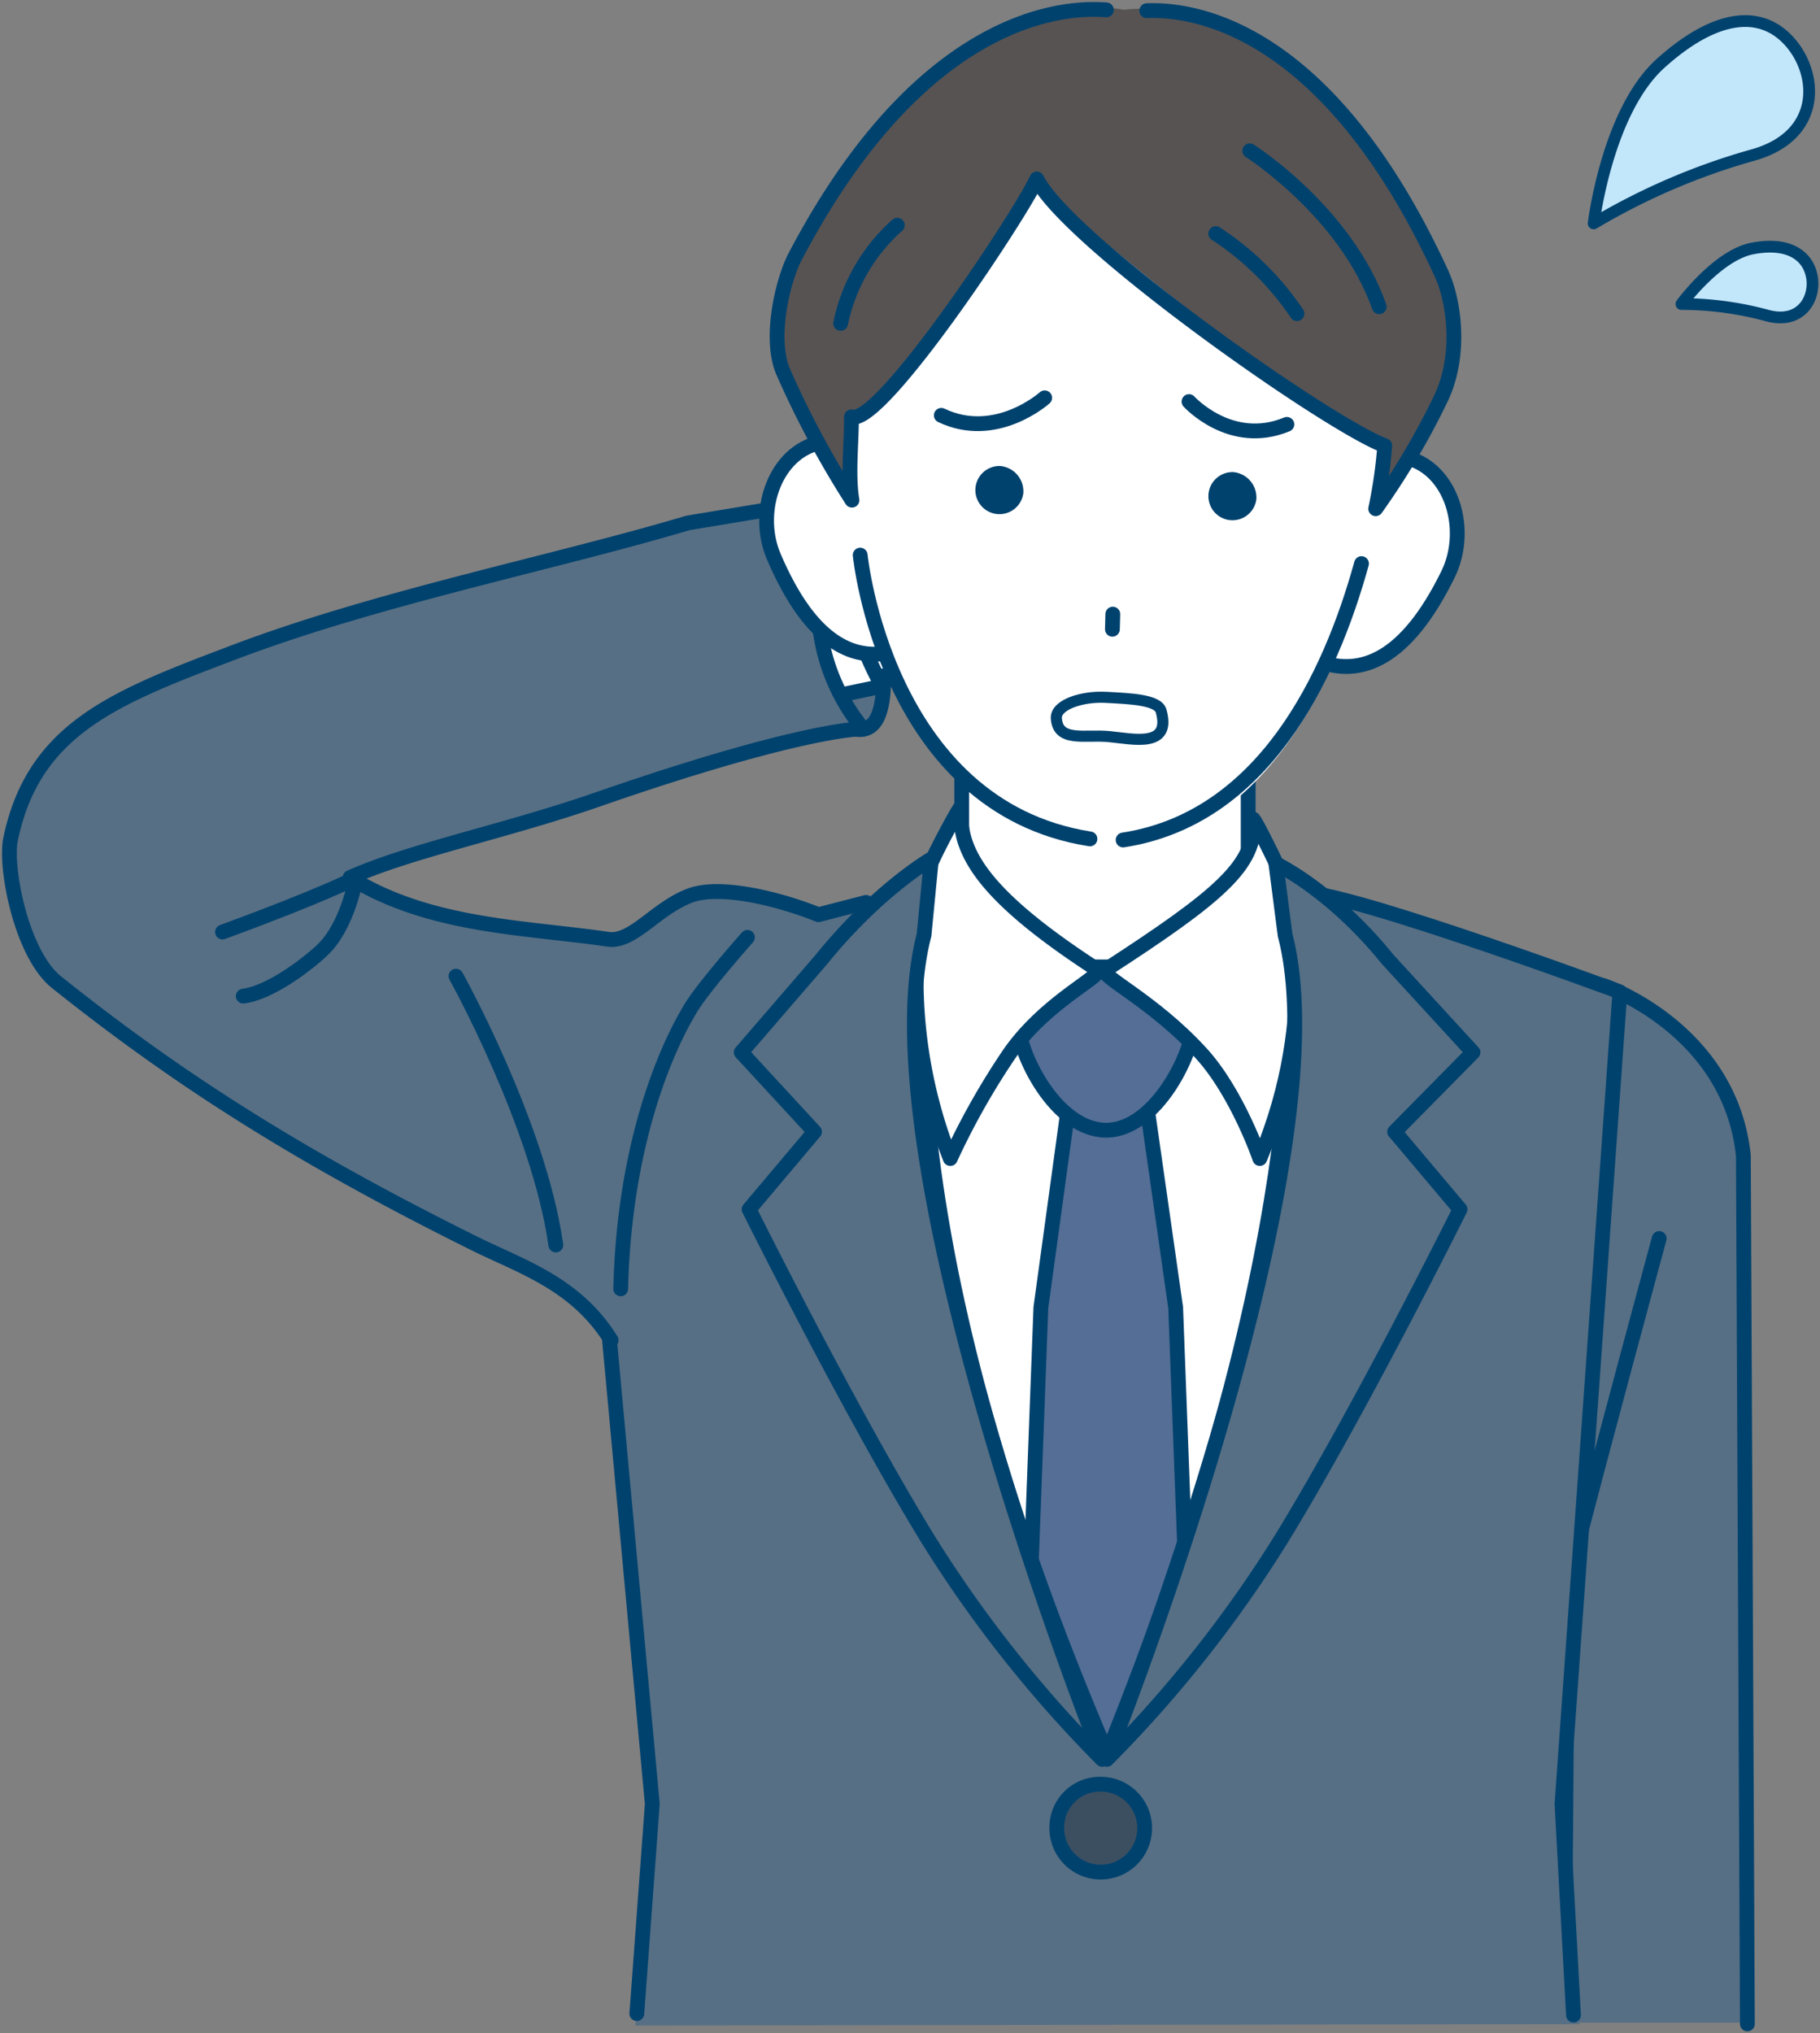 <svg xmlns="http://www.w3.org/2000/svg" xmlns:xlink="http://www.w3.org/1999/xlink" width="243.337" height="271.805" viewBox="0 0 243.337 271.805"><rect x="0" y="0" width="243.337" height="271.805" fill="#808080" stroke="none"/><defs><clipPath id="a"><rect width="243.337" height="271.805" fill="none"/></clipPath></defs><g clip-path="url(#a)"><path d="M188.89,242.12l-.908-115.313c-1.818-16.948-17.795-23.377-17.795-23.377l-5.163,38.634-.766,100.056Z" transform="translate(44.881 28.261)" fill="#566f84"/><path d="M176.628,130.028s-8.234,30.356-11.16,41.88" transform="translate(45.211 35.528)" fill="none" stroke="#00426e" stroke-linecap="round" stroke-linejoin="round" stroke-width="1.979"/><path d="M188.747,242.268l-.537-116.113c-1.818-16.949-18.639-22.664-18.639-22.664l-4.547,38.555-.766,99.233" transform="translate(44.881 28.278)" fill="none" stroke="#00426e" stroke-linecap="round" stroke-linejoin="round" stroke-width="1.979"/><path d="M121.6,213.152C91.464,167.721,96.323,92.685,96.323,92.685h50.546s4.857,75.036-25.274,120.467" transform="translate(26.24 25.325)" fill="#fff"/><path d="M121.6,213.152C91.464,167.721,96.323,92.685,96.323,92.685h50.546S151.727,167.721,121.6,213.152Z" transform="translate(26.24 25.325)" fill="none" stroke="#00426e" stroke-linecap="round" stroke-linejoin="round" stroke-width="1.979"/><path d="M131.53,235.655,128.066,143.6l-4.2-29.433h-9.787L110.044,143.6l-3.462,92.055Z" transform="translate(29.122 31.194)" fill="#546e95"/><path d="M131.53,235.655,128.066,143.6l-4.2-29.433h-9.787L110.044,143.6l-3.462,92.055Z" transform="translate(29.122 31.194)" fill="none" stroke="#00426e" stroke-linecap="round" stroke-linejoin="round" stroke-width="1.979"/><path d="M106.811,108.188c-.059-4.908,6.746-6.272,11.537-6.325s12.143,1.151,12.2,6.058-5.246,15.334-11.835,15.328c-6.644,0-11.845-10.154-11.9-15.061" transform="translate(29.184 27.832)" fill="#546e95"/><path d="M106.811,108.188c-.059-4.908,6.746-6.272,11.537-6.325s12.143,1.151,12.2,6.058-5.246,15.334-11.835,15.328C112.071,123.245,106.87,113.095,106.811,108.188Z" transform="translate(29.184 27.832)" fill="none" stroke="#00426e" stroke-linecap="round" stroke-linejoin="round" stroke-width="1.979"/><path d="M200.3,106.394s-43.487-15.378-43.68-12.27c-.853,13.793,2.078,47.433-25.183,114.748C102.489,141.376,107.106,107.8,106.253,94c-.192-3.109-45.53,13.676-45.53,13.676l9.9,107.89-2.27,29.624,126.241-.2-2.34-29.423Z" transform="translate(16.592 25.58)" fill="#566f84"/><path d="M60.722,105.073l9.9,107.368-2.069,28.014" transform="translate(16.591 28.71)" fill="none" stroke="#00426e" stroke-linecap="round" stroke-linejoin="round" stroke-width="1.979"/><path d="M184.016,243.763l-1.534-28.215,7.74-108.561S147.042,90.994,146.849,94.1c-.852,13.793,2.078,47.433-25.183,114.748-28.947-67.5-24.33-101.076-25.183-114.869" transform="translate(26.362 25.602)" fill="none" stroke="#00426e" stroke-linecap="round" stroke-linejoin="round" stroke-width="1.979"/><path d="M100.99,108.671l18.853.084,19.446-.084V75.023h-38.3Z" transform="translate(27.594 20.499)" fill="#fff"/><path d="M100.99,108.671l18.853.084,19.446-.084V75.023h-38.3Z" transform="translate(27.594 20.499)" fill="none" stroke="#00426e" stroke-linecap="round" stroke-linejoin="round" stroke-width="1.979"/><path d="M140.4,95.468c.176-.461-4.666-10.19-4.585-9.45.661,6.031-4.7,10.391-19.668,20.109-1.156.75,6.152,3.956,12.746,11.174,4.861,5.322,7.843,14.069,7.843,14.069,8.3-19.571,3.663-35.9,3.663-35.9" transform="translate(31.702 23.492)" fill="#fff"/><path d="M140.4,95.468c.176-.461-4.666-10.19-4.585-9.45.661,6.031-4.7,10.391-19.668,20.109-1.156.75,6.152,3.956,12.746,11.174,4.861,5.322,7.843,14.069,7.843,14.069C145.033,111.8,140.4,95.468,140.4,95.468Z" transform="translate(31.702 23.492)" fill="none" stroke="#00426e" stroke-linecap="round" stroke-linejoin="round" stroke-width="1.979"/><path d="M97.793,93.334c-.176-.461,4.556-9.358,4.475-8.619-.662,6.03,3.175,12.051,18.141,21.77,1.082.7-6.7,4.1-11.64,11.1a98.058,98.058,0,0,0-8,14.143,65.526,65.526,0,0,1-2.979-38.393" transform="translate(26.288 23.135)" fill="#fff"/><path d="M97.793,93.334c-.176-.461,4.556-9.358,4.475-8.619-.662,6.03,3.175,12.051,18.141,21.77,1.082.7-6.7,4.1-11.64,11.1a98.058,98.058,0,0,0-8,14.143A65.526,65.526,0,0,1,97.793,93.334Z" transform="translate(26.288 23.135)" fill="none" stroke="#00426e" stroke-linecap="round" stroke-linejoin="round" stroke-width="1.979"/><path d="M153.77,103.461l11.409,12.432-10.471,10.616,8.743,10.365s-13.373,26.877-23.857,44A166.664,166.664,0,0,1,116.236,210.4s31.821-79.555,23.826-110.173l-1.232-9.547s7.382,3.44,14.94,12.777" transform="translate(31.76 24.778)" fill="#566f84"/><path d="M153.77,103.461l11.409,12.432-10.471,10.616,8.743,10.365s-13.373,26.877-23.857,44A166.664,166.664,0,0,1,116.236,210.4s31.821-79.555,23.826-110.173l-1.232-9.547S146.212,94.124,153.77,103.461Z" transform="translate(31.76 24.778)" fill="none" stroke="#00426e" stroke-linecap="round" stroke-linejoin="round" stroke-width="1.979"/><path d="M88.571,103.6,77.839,116.033l9.792,10.616-8.743,10.365s13.373,26.877,23.857,44A166.663,166.663,0,0,0,126.1,210.544s-31.819-79.555-23.825-110.173l.987-10.2S96.128,94.265,88.571,103.6" transform="translate(21.268 24.638)" fill="#566f84"/><path d="M88.571,103.6,77.839,116.033l9.792,10.616-8.743,10.365s13.373,26.877,23.857,44A166.663,166.663,0,0,0,126.1,210.544s-31.819-79.555-23.825-110.173l.987-10.2S96.128,94.265,88.571,103.6Z" transform="translate(21.268 24.638)" fill="none" stroke="#00426e" stroke-linecap="round" stroke-linejoin="round" stroke-width="1.979"/><path d="M110.976,192.984a5.875,5.875,0,1,0,5.871-5.665,5.771,5.771,0,0,0-5.871,5.665" transform="translate(30.322 51.182)" fill="#3c4f60"/><path d="M110.976,192.984a5.875,5.875,0,1,0,5.871-5.665A5.771,5.771,0,0,0,110.976,192.984Z" transform="translate(30.322 51.182)" fill="none" stroke="#00426e" stroke-linecap="round" stroke-linejoin="round" stroke-width="1.979"/><path d="M94.656,65.676c1.4,8.174,2.072,16.771-1.617,17.405S83.836,76,82.431,67.824s-.013-14.376,3.676-15.009,7.144,4.687,8.548,12.861" transform="translate(22.376 14.417)" fill="#566f84"/><path d="M94.656,65.676c1.4,8.174,2.072,16.771-1.617,17.405S83.836,76,82.431,67.824s-.013-14.376,3.676-15.009S93.251,57.5,94.656,65.676Z" transform="translate(22.376 14.417)" fill="none" stroke="#00426e" stroke-linecap="round" stroke-linejoin="round" stroke-width="1.979"/><path d="M80.949,77.744,97.071,76s2.609,3.625,5.134,5.032l6.18,3.938,9.726,2.633s5.286-.6,8.091.21a57.912,57.912,0,0,0,7.2,1.352s3.848-2.24-1.338-6.609l-7.14-1.651-4.3-.685s7.508-.127,8.075-.154c3.62-.168,17.508-1.24,25.005-7.844,2.068-1.821,1.727-3.112.848-3.953-.907-.866-13.942,3.24-13.942,3.24a57.549,57.549,0,0,0,10.025-4.5c2.228-1.373,3.971-3.279,3.881-4.292-.261-2.883-5.577-1.982-5.577-1.982a3.855,3.855,0,0,0,1.542-2.819c.526-3.315-4.225-2.4-4.225-2.4s-4.232,1.278-3.76.545c1.129-1.752,1.313-4.339-3.531-3.914-2.172.19-8.394.876-11.282,1.257-5.093.671-3.578.027-14.288-.2-2.871-.059-7.1-.663-9.242-.41L83.516,55.154Z" transform="translate(22.118 14.235)" fill="#fff"/><path d="M80.949,77.744,97.071,76s2.609,3.625,5.134,5.032l6.18,3.938,9.726,2.633s5.286-.6,8.091.21a57.912,57.912,0,0,0,7.2,1.352s3.848-2.24-1.338-6.609l-7.14-1.651-4.3-.685s7.508-.127,8.075-.154c3.62-.168,17.508-1.24,25.005-7.844,2.068-1.821,1.727-3.112.848-3.953-.907-.866-13.942,3.24-13.942,3.24a57.549,57.549,0,0,0,10.025-4.5c2.228-1.373,3.971-3.279,3.881-4.292-.261-2.883-5.577-1.982-5.577-1.982a3.855,3.855,0,0,0,1.542-2.819c.526-3.315-4.225-2.4-4.225-2.4s-4.232,1.278-3.76.545c1.129-1.752,1.313-4.339-3.531-3.914-2.172.19-8.394.876-11.282,1.257-5.093.671-3.578.027-14.288-.2-2.871-.059-7.1-.663-9.242-.41L83.516,55.154Z" transform="translate(22.118 14.235)" fill="none" stroke="#00426e" stroke-linecap="round" stroke-linejoin="round" stroke-width="1.979"/><path d="M111.9,64.052s-1.351-5.843-.444-8.161" transform="translate(30.368 15.271)" fill="none" stroke="#00426e" stroke-linecap="round" stroke-linejoin="round" stroke-width="1.979"/><path d="M113.692,74.953s-1.674-6.938-11.441-8.3" transform="translate(27.938 18.213)" fill="none" stroke="#00426e" stroke-linecap="round" stroke-linejoin="round" stroke-width="1.979"/><path d="M132.78,66.458s-3.518,2.38-13.015,2.967" transform="translate(32.724 18.159)" fill="none" stroke="#00426e" stroke-linecap="round" stroke-linejoin="round" stroke-width="1.979"/><path d="M139.027,58.877a54.666,54.666,0,0,1-20.472,5.851" transform="translate(32.393 16.087)" fill="none" stroke="#00426e" stroke-linecap="round" stroke-linejoin="round" stroke-width="1.979"/><path d="M133.52,55.247s-4.412,1.948-15.656,3.281" transform="translate(32.204 15.095)" fill="none" stroke="#00426e" stroke-linecap="round" stroke-linejoin="round" stroke-width="1.979"/><path d="M80.183,54.564,86.19,79.286l9.857-2.079a41.844,41.844,0,0,1-4.519-12.373c-1.539-10.064,0-11.706,0-11.706s-7.65.051-11.346,1.437" transform="translate(21.909 14.516)" fill="#fff"/><path d="M80.183,54.564,86.19,79.286l9.857-2.079a41.844,41.844,0,0,1-4.519-12.373c-1.539-10.064,0-11.706,0-11.706S83.879,53.178,80.183,54.564Z" transform="translate(21.909 14.516)" fill="none" stroke="#00426e" stroke-linecap="round" stroke-linejoin="round" stroke-width="1.979"/><path d="M115.119,82.993a26.176,26.176,0,0,1-5.75-13.247c-1.232-8.42-1.5-16.967-1.541-16.942L91.5,54.857C73.576,60.2,50.37,65.435,31.124,72.725,15.261,78.733,4.227,82.87,1.14,97.779.37,101.5,2.571,113.1,7.3,116.879c16.238,12.968,32.322,23.234,55.859,34.912,6.3,3.127,16.019,7.394,20.742,14.991a158.757,158.757,0,0,1,3.9-24.438C93.2,121.859,110.5,108.356,110.5,108.356c-4.447-1.788-13.727-3.748-17.148-3.388-5.345.561-8.518,6.721-12.322,6.16-10.861-1.6-23.843-1.64-34.489-8.252,8.06-3.61,20.815-6.171,33.033-10.414,27.765-9.64,35.547-9.469,35.547-9.469" transform="translate(0.27 14.428)" fill="#566f84"/><path d="M81.438,164.729c-4.724-7.6-11.976-9.812-18.277-12.939C39.624,140.113,23.539,129.846,7.3,116.878,2.57,113.1.37,101.5,1.139,97.78,4.227,82.87,15.261,78.732,31.124,72.725c19.245-7.289,42.657-11.91,60.583-17.251l16.12-2.67c.041-.024.308,8.523,1.541,16.943a26.18,26.18,0,0,0,5.75,13.245s-7.781-.171-35.546,9.469C67.354,96.7,54.6,99.266,46.538,102.875c10.648,6.613,23.63,6.651,34.489,8.253,3.322.49,6.413-4.16,10.988-5.853,4.02-1.488,11.818.425,17.148,2.567l6.366-1.642" transform="translate(0.27 14.428)" fill="none" stroke="#00426e" stroke-linecap="round" stroke-linejoin="round" stroke-width="1.979"/><path d="M47.883,102.483s11.09,19.921,13.349,35.94" transform="translate(13.083 28.002)" fill="none" stroke="#00426e" stroke-linecap="round" stroke-linejoin="round" stroke-width="1.979"/><path d="M23.365,99.407c13.766-5.051,17.849-7.251,17.849-7.251s-1.067,6.5-4.6,9.761c-2.483,2.287-7.159,5.663-10.474,6.058" transform="translate(6.384 25.18)" fill="none" stroke="#00426e" stroke-linecap="round" stroke-linejoin="round" stroke-width="1.979"/><path d="M82.125,98.41s-5.8,6.529-7.548,9.4c-3.972,6.541-8.967,19.451-9.4,37.582" transform="translate(17.81 26.889)" fill="none" stroke="#00426e" stroke-linecap="round" stroke-linejoin="round" stroke-width="1.979"/><path d="M140.264,57.1c-2.157,5.952-6.626,16.267-1.134,18.257S150.655,75.2,156.3,63.706c2.792-5.681.738-13.38-4.753-15.37s-9.128,2.814-11.285,8.766" transform="translate(37.296 13.082)" fill="#fff"/><path d="M140.264,57.1c-2.157,5.952-6.626,16.267-1.134,18.257S150.655,75.2,156.3,63.706c2.792-5.681.738-13.38-4.753-15.37S142.421,51.149,140.264,57.1Z" transform="translate(37.296 13.082)" fill="none" stroke="#00426e" stroke-linecap="round" stroke-linejoin="round" stroke-width="1.979"/><path d="M97.831,56.015c1.842,6.057,5.768,16.592.18,18.291s-11.5-.761-16.541-12.534c-2.49-5.82-.038-13.4,5.55-15.1s8.967,3.287,10.811,9.344" transform="translate(21.995 12.66)" fill="#fff"/><path d="M97.831,56.015c1.842,6.057,5.768,16.592.18,18.291s-11.5-.761-16.541-12.534c-2.49-5.82-.038-13.4,5.55-15.1S95.987,49.958,97.831,56.015Z" transform="translate(21.995 12.66)" fill="none" stroke="#00426e" stroke-linecap="round" stroke-linejoin="round" stroke-width="1.979"/><path d="M162.408,44.231c-.512-27.518-15.717-40.337-34.864-41.2-19.377-.87-36.879,9.986-38.769,38.42-1.519,22.877,3.859,50.569,17.473,63.509,12.482,11.864,27.883,5.94,32.158,3.082,16.025-10.707,24.465-38.892,24-63.813" transform="translate(24.188 0.816)" fill="#fff"/><path d="M112.667,41.765s-6.483,5.842-13.822,2.344" transform="translate(27.008 11.412)" fill="none" stroke="#00426e" stroke-linecap="round" stroke-linejoin="round" stroke-width="1.979"/><path d="M124.857,42.161s5.573,6.157,13.085,3.047" transform="translate(34.115 11.52)" fill="none" stroke="#00426e" stroke-linecap="round" stroke-linejoin="round" stroke-width="1.979"/><path d="M124.934,75.039c-.424-1.514-4.109-1.648-7.4-1.823-3.2-.171-6.719.992-6.608,2.8.2,3.256,3.838,2.14,7.047,2.448s8.352,1.566,6.958-3.424" transform="translate(30.309 20)" fill="#fff"/><path d="M124.934,75.039c-.424-1.514-4.109-1.648-7.4-1.823-3.2-.171-6.719.992-6.608,2.8.2,3.256,3.838,2.14,7.047,2.448S126.328,80.029,124.934,75.039Z" transform="translate(30.309 20)" fill="none" stroke="#00426e" stroke-linecap="round" stroke-linejoin="round" stroke-width="1.484"/><line x1="0.053" y2="2.023" transform="translate(148.73 82.091)" fill="none" stroke="#00426e" stroke-linecap="round" stroke-linejoin="round" stroke-width="1.979"/><path d="M133.3,53.222a3.219,3.219,0,1,1-3.1-3.657,3.4,3.4,0,0,1,3.1,3.657" transform="translate(34.674 13.543)" fill="#00426e"/><path d="M108.83,52.582a3.219,3.219,0,1,1-3.105-3.657,3.4,3.4,0,0,1,3.105,3.657" transform="translate(27.988 13.368)" fill="#00426e"/><path d="M90.328,58.279s3.366,33.655,30.719,37.936" transform="translate(24.681 15.924)" fill="none" stroke="#00426e" stroke-linecap="round" stroke-linejoin="round" stroke-width="1.979"/><path d="M149.81,59.173c-4.226,15.289-13.181,34.062-31.872,36.944" transform="translate(32.225 16.168)" fill="none" stroke="#00426e" stroke-linecap="round" stroke-linejoin="round" stroke-width="1.979"/><path d="M170.428,36.311C155.2,3.212,135.776.123,127.986,1.092c-7.727-1.375-27.032.7-43.966,32.96-1.635,3.112-3.5,10.8-1.644,15.311,3.4,8.262,9.986,16.583,9.986,16.583a64.211,64.211,0,0,1-.815-10.462c3.886,1.327,22.723-27.228,24.777-31.8,2.659,4.293,38.944,32.846,46.523,35.645a64.51,64.51,0,0,1-1.212,8.43A100.1,100.1,0,0,0,170.46,52.8c2.588-5.624,1.711-12.7-.032-16.488" transform="translate(22.297 0.216)" fill="#575352"/><path d="M131.24,15.833s12.8,8.113,17.306,20.844" transform="translate(35.859 4.326)" fill="none" stroke="#00426e" stroke-linecap="round" stroke-linejoin="round" stroke-width="1.979"/><path d="M127.667,24.522a38.187,38.187,0,0,1,10.857,10.7" transform="translate(34.883 6.7)" fill="none" stroke="#00426e" stroke-linecap="round" stroke-linejoin="round" stroke-width="1.979"/><path d="M95.849,23.648a24.017,24.017,0,0,0-7.572,13.117" transform="translate(24.12 6.461)" fill="none" stroke="#00426e" stroke-linecap="round" stroke-linejoin="round" stroke-width="1.979"/><path d="M125.628,1.052c-8.9-.685-26.3,3.816-41.609,32.973-1.634,3.112-3.5,10.8-1.642,15.311a125.6,125.6,0,0,0,9.236,17.251c-.56-3.363-.062-7.541-.066-11.131,3.887,1.325,22.725-27.229,24.777-31.8,4.149,8.314,38.944,32.846,46.523,35.645a64.294,64.294,0,0,1-1.211,8.43,100.1,100.1,0,0,0,8.824-14.955c2.588-5.624,1.712-12.7-.032-16.49C156.484,5.974,139.833.826,131.028,1.157" transform="translate(22.296 0.27)" fill="none" stroke="#00426e" stroke-linecap="round" stroke-linejoin="round" stroke-width="1.979"/><path d="M188.586,20.139a88.264,88.264,0,0,0-21.238,9.123s1.808-14.955,8.939-21.387S189.548.531,193.513,4.928s4.33,12.661-4.927,15.211" transform="translate(45.725 0.604)" fill="#c2e6fa"/><path d="M188.586,20.139a88.264,88.264,0,0,0-21.238,9.123s1.808-14.955,8.939-21.387S189.548.531,193.513,4.928,197.843,17.589,188.586,20.139Z" transform="translate(45.725 0.604)" fill="none" stroke="#00426e" stroke-linecap="round" stroke-linejoin="round" stroke-width="1.57"/><path d="M187.993,35.094a44,44,0,0,0-11.429-1.53s4.749-6.486,9.449-7.414,7.411.8,7.984,3.692-1.388,6.53-6,5.252" transform="translate(48.243 7.076)" fill="#c2e6fa"/><path d="M187.993,35.094a44,44,0,0,0-11.429-1.53s4.749-6.486,9.449-7.414,7.411.8,7.984,3.692S192.609,36.373,187.993,35.094Z" transform="translate(48.243 7.076)" fill="none" stroke="#00426e" stroke-linecap="round" stroke-linejoin="round" stroke-width="1.57"/></g></svg>